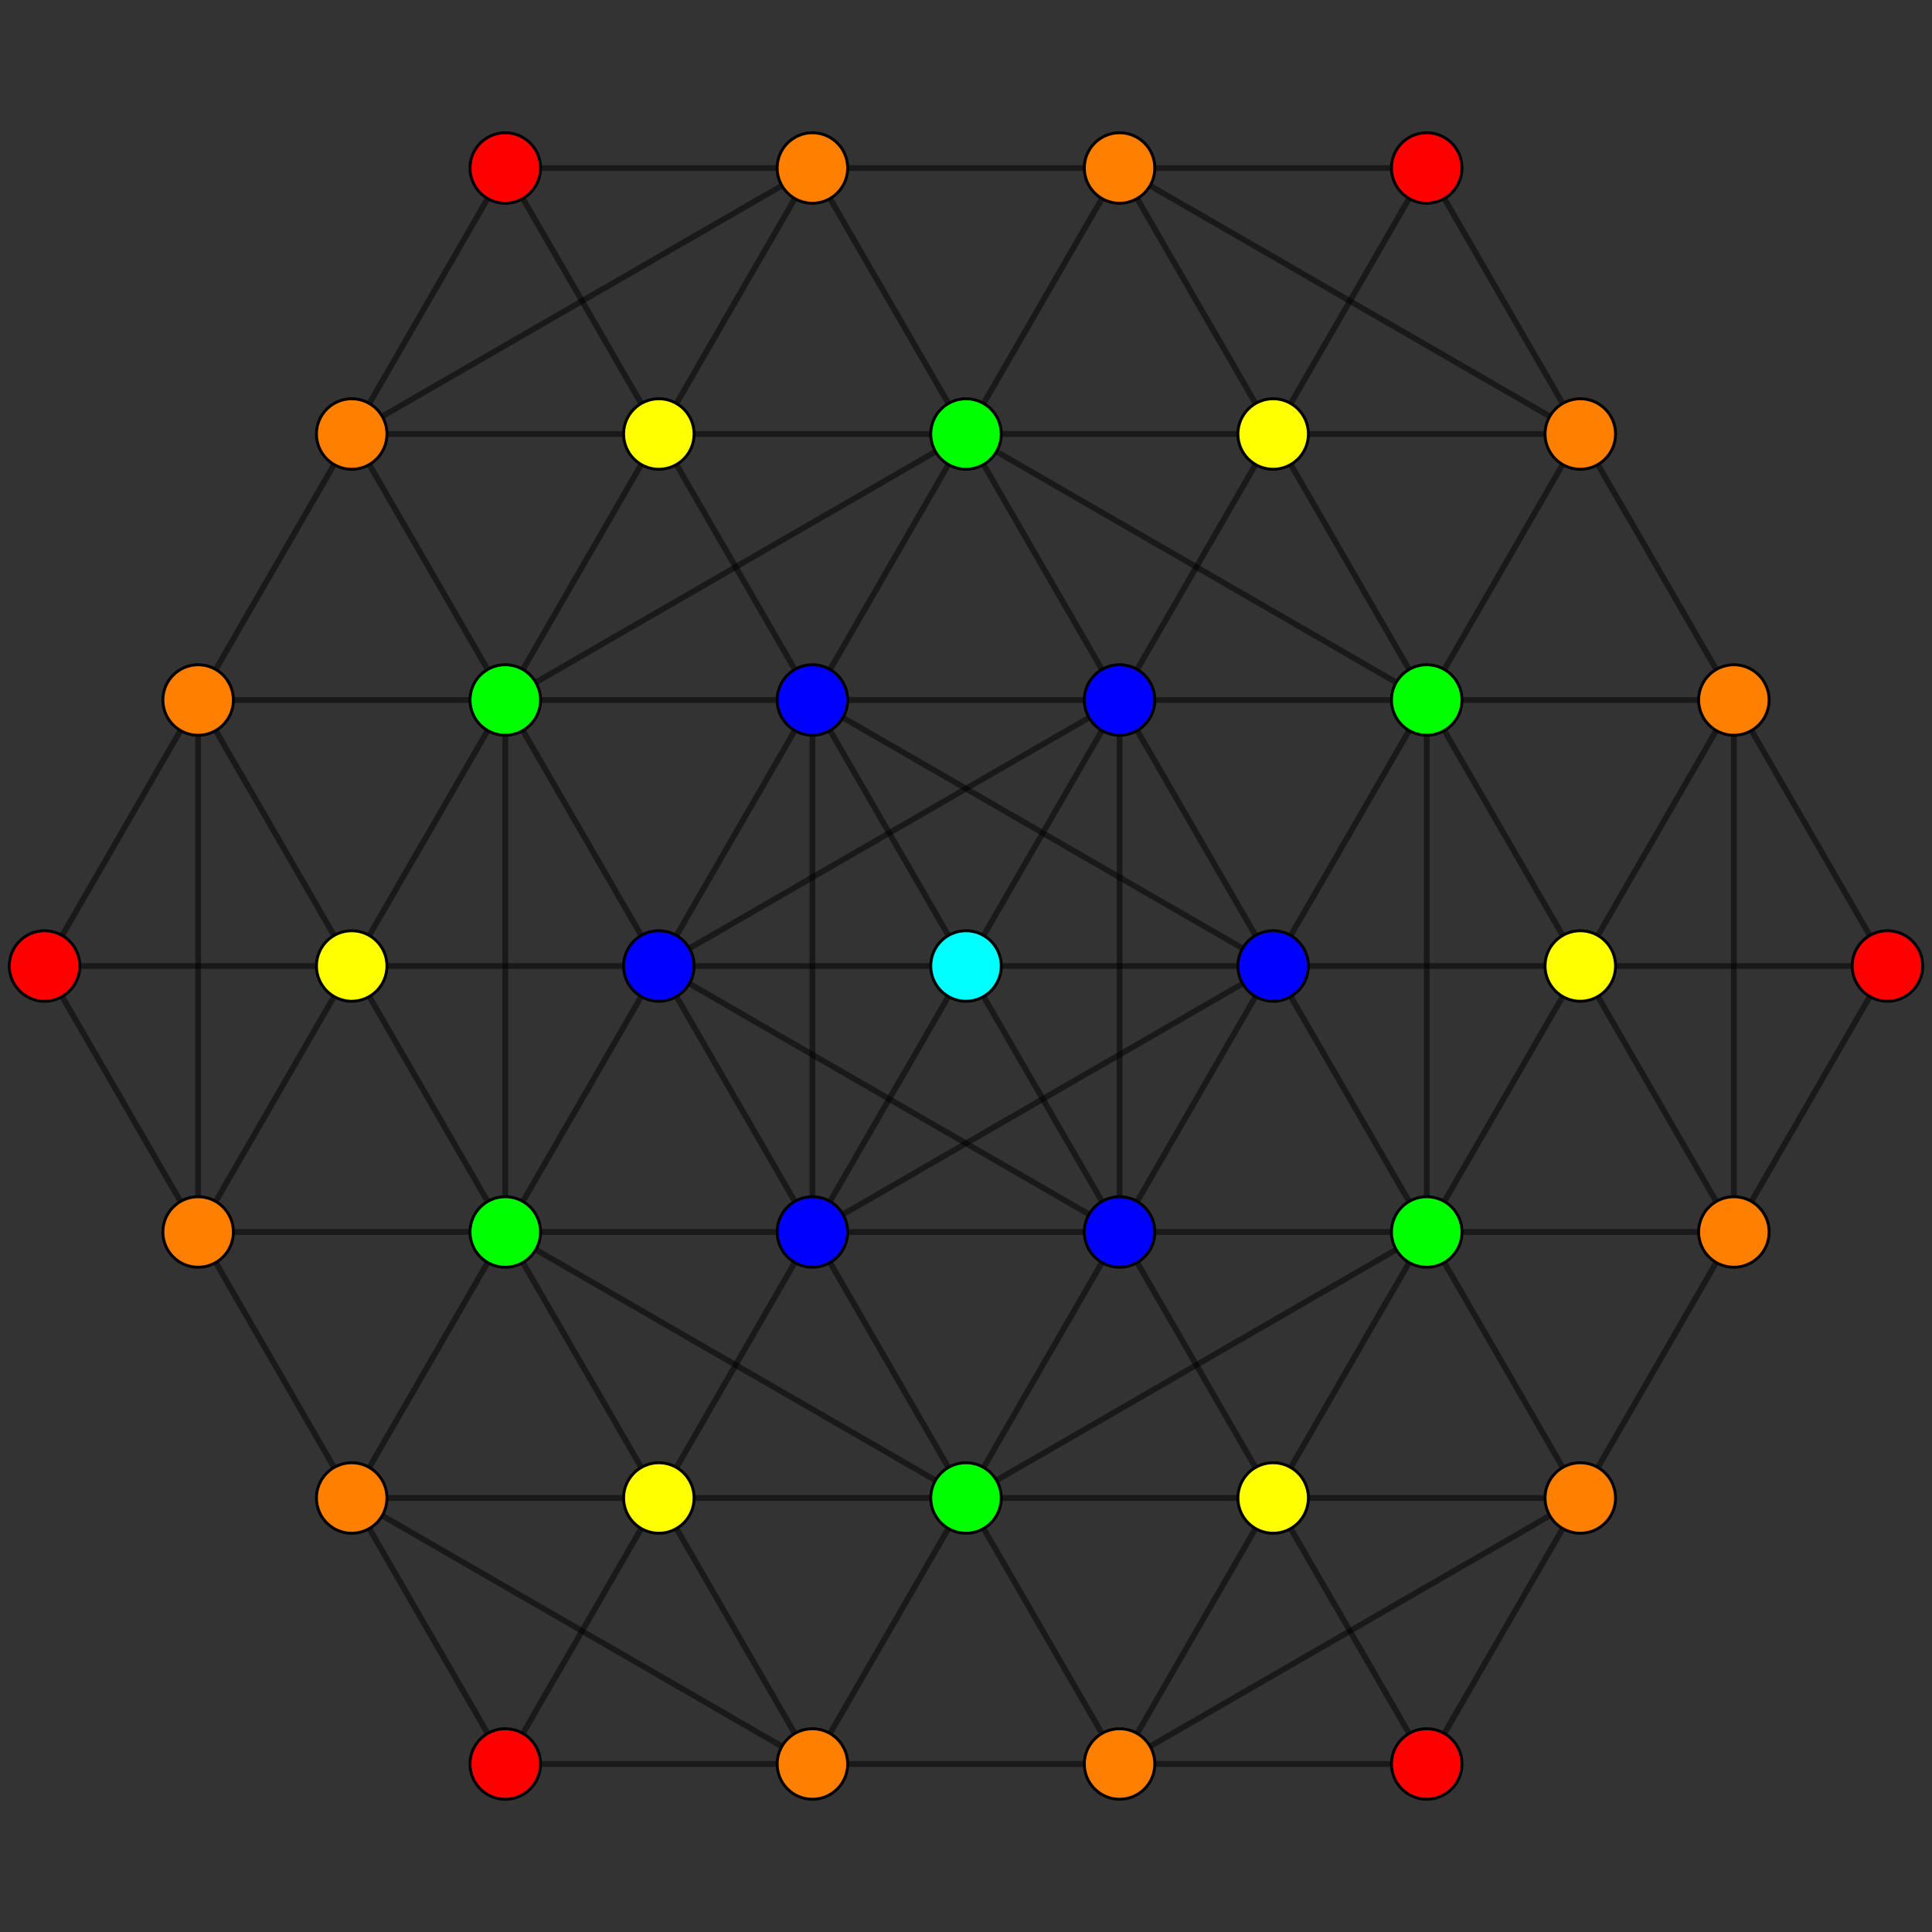 <?xml version="1.0" encoding="UTF-8" standalone="no"?>
<svg
xmlns="http://www.w3.org/2000/svg"
version="1.0"
width="2000" height="2000"
id="1_42_t0_B3.svg">
<rect width="100%" height="100%" fill="#333333" stroke="none"/>
<g style="stroke:#000000;stroke-width:6.0;stroke-opacity:0.50;">
<line x1="364.084" y1="1550.719" x2="364.084" y2="1550.719"/>
<line x1="364.084" y1="1550.719" x2="205.106" y2="1275.359"/>
<line x1="364.084" y1="1550.719" x2="523.063" y2="1826.078"/>
<line x1="364.084" y1="1550.719" x2="682.042" y2="1550.719"/>
<line x1="364.084" y1="1550.719" x2="841.021" y2="1826.078"/>
<line x1="364.084" y1="1550.719" x2="523.063" y2="1275.359"/>
<line x1="205.106" y1="1275.359" x2="205.106" y2="1275.359"/>
<line x1="205.106" y1="1275.359" x2="46.127" y2="1000.000"/>
<line x1="205.106" y1="1275.359" x2="523.063" y2="1275.359"/>
<line x1="205.106" y1="1275.359" x2="364.084" y2="1000.000"/>
<line x1="205.106" y1="1275.359" x2="205.106" y2="724.641"/>
<line x1="46.127" y1="1000.000" x2="46.127" y2="1000.000"/>
<line x1="46.127" y1="1000.000" x2="364.084" y2="1000.000"/>
<line x1="46.127" y1="1000.000" x2="205.106" y2="724.641"/>
<line x1="523.063" y1="1826.078" x2="523.063" y2="1826.078"/>
<line x1="523.063" y1="1826.078" x2="682.042" y2="1550.719"/>
<line x1="523.063" y1="1826.078" x2="841.021" y2="1826.078"/>
<line x1="682.042" y1="1550.719" x2="682.042" y2="1550.719"/>
<line x1="682.042" y1="1550.719" x2="841.021" y2="1275.359"/>
<line x1="682.042" y1="1550.719" x2="841.021" y2="1826.078"/>
<line x1="682.042" y1="1550.719" x2="1000.000" y2="1550.719"/>
<line x1="682.042" y1="1550.719" x2="523.063" y2="1275.359"/>
<line x1="841.021" y1="1275.359" x2="841.021" y2="1275.359"/>
<line x1="841.021" y1="1275.359" x2="1000.000" y2="1000.000"/>
<line x1="841.021" y1="1275.359" x2="1000.000" y2="1550.719"/>
<line x1="841.021" y1="1275.359" x2="1158.979" y2="1275.359"/>
<line x1="841.021" y1="1275.359" x2="1317.958" y2="1000.000"/>
<line x1="841.021" y1="1275.359" x2="523.063" y2="1275.359"/>
<line x1="841.021" y1="1275.359" x2="682.042" y2="1000.000"/>
<line x1="841.021" y1="1275.359" x2="841.021" y2="724.641"/>
<line x1="1000.000" y1="1000.000" x2="1000.000" y2="1000.000"/>
<line x1="1000.000" y1="1000.000" x2="1158.979" y2="1275.359"/>
<line x1="1000.000" y1="1000.000" x2="1317.958" y2="1000.000"/>
<line x1="1000.000" y1="1000.000" x2="682.042" y2="1000.000"/>
<line x1="1000.000" y1="1000.000" x2="841.021" y2="724.641"/>
<line x1="1000.000" y1="1000.000" x2="1158.979" y2="724.641"/>
<line x1="841.021" y1="1826.078" x2="841.021" y2="1826.078"/>
<line x1="841.021" y1="1826.078" x2="1158.979" y2="1826.078"/>
<line x1="841.021" y1="1826.078" x2="1000.000" y2="1550.719"/>
<line x1="1158.979" y1="1826.078" x2="1158.979" y2="1826.078"/>
<line x1="1158.979" y1="1826.078" x2="1476.937" y2="1826.078"/>
<line x1="1158.979" y1="1826.078" x2="1000.000" y2="1550.719"/>
<line x1="1158.979" y1="1826.078" x2="1317.958" y2="1550.719"/>
<line x1="1158.979" y1="1826.078" x2="1635.916" y2="1550.719"/>
<line x1="1476.937" y1="1826.078" x2="1476.937" y2="1826.078"/>
<line x1="1476.937" y1="1826.078" x2="1317.958" y2="1550.719"/>
<line x1="1476.937" y1="1826.078" x2="1635.916" y2="1550.719"/>
<line x1="1000.000" y1="1550.719" x2="1000.000" y2="1550.719"/>
<line x1="1000.000" y1="1550.719" x2="1158.979" y2="1275.359"/>
<line x1="1000.000" y1="1550.719" x2="1317.958" y2="1550.719"/>
<line x1="1000.000" y1="1550.719" x2="1476.937" y2="1275.359"/>
<line x1="1000.000" y1="1550.719" x2="523.063" y2="1275.359"/>
<line x1="1158.979" y1="1275.359" x2="1158.979" y2="1275.359"/>
<line x1="1158.979" y1="1275.359" x2="1317.958" y2="1550.719"/>
<line x1="1158.979" y1="1275.359" x2="1317.958" y2="1000.000"/>
<line x1="1158.979" y1="1275.359" x2="1476.937" y2="1275.359"/>
<line x1="1158.979" y1="1275.359" x2="682.042" y2="1000.000"/>
<line x1="1158.979" y1="1275.359" x2="1158.979" y2="724.641"/>
<line x1="1317.958" y1="1550.719" x2="1317.958" y2="1550.719"/>
<line x1="1317.958" y1="1550.719" x2="1635.916" y2="1550.719"/>
<line x1="1317.958" y1="1550.719" x2="1476.937" y2="1275.359"/>
<line x1="1794.894" y1="1275.359" x2="1794.894" y2="1275.359"/>
<line x1="1794.894" y1="1275.359" x2="1635.916" y2="1550.719"/>
<line x1="1794.894" y1="1275.359" x2="1635.916" y2="1000.000"/>
<line x1="1794.894" y1="1275.359" x2="1476.937" y2="1275.359"/>
<line x1="1794.894" y1="1275.359" x2="1953.873" y2="1000.000"/>
<line x1="1794.894" y1="1275.359" x2="1794.894" y2="724.641"/>
<line x1="1635.916" y1="1550.719" x2="1635.916" y2="1550.719"/>
<line x1="1635.916" y1="1550.719" x2="1476.937" y2="1275.359"/>
<line x1="1635.916" y1="1000.000" x2="1635.916" y2="1000.000"/>
<line x1="1635.916" y1="1000.000" x2="1317.958" y2="1000.000"/>
<line x1="1635.916" y1="1000.000" x2="1476.937" y2="1275.359"/>
<line x1="1635.916" y1="1000.000" x2="1953.873" y2="1000.000"/>
<line x1="1635.916" y1="1000.000" x2="1794.894" y2="724.641"/>
<line x1="1635.916" y1="1000.000" x2="1476.937" y2="724.641"/>
<line x1="1317.958" y1="1000.000" x2="1317.958" y2="1000.000"/>
<line x1="1317.958" y1="1000.000" x2="1476.937" y2="1275.359"/>
<line x1="1317.958" y1="1000.000" x2="841.021" y2="724.641"/>
<line x1="1317.958" y1="1000.000" x2="1476.937" y2="724.641"/>
<line x1="1317.958" y1="1000.000" x2="1158.979" y2="724.641"/>
<line x1="1476.937" y1="1275.359" x2="1476.937" y2="1275.359"/>
<line x1="1476.937" y1="1275.359" x2="1476.937" y2="724.641"/>
<line x1="1635.916" y1="449.281" x2="1635.916" y2="449.281"/>
<line x1="1635.916" y1="449.281" x2="1794.894" y2="724.641"/>
<line x1="1635.916" y1="449.281" x2="1476.937" y2="173.921"/>
<line x1="1635.916" y1="449.281" x2="1317.958" y2="449.281"/>
<line x1="1635.916" y1="449.281" x2="1158.979" y2="173.921"/>
<line x1="1635.916" y1="449.281" x2="1476.937" y2="724.641"/>
<line x1="1794.894" y1="724.641" x2="1794.894" y2="724.641"/>
<line x1="1794.894" y1="724.641" x2="1953.873" y2="1000.000"/>
<line x1="1794.894" y1="724.641" x2="1476.937" y2="724.641"/>
<line x1="1953.873" y1="1000.000" x2="1953.873" y2="1000.000"/>
<line x1="1476.937" y1="173.921" x2="1476.937" y2="173.921"/>
<line x1="1476.937" y1="173.921" x2="1317.958" y2="449.281"/>
<line x1="1476.937" y1="173.921" x2="1158.979" y2="173.921"/>
<line x1="1317.958" y1="449.281" x2="1317.958" y2="449.281"/>
<line x1="1317.958" y1="449.281" x2="1158.979" y2="724.641"/>
<line x1="1317.958" y1="449.281" x2="1158.979" y2="173.921"/>
<line x1="1317.958" y1="449.281" x2="1000.000" y2="449.281"/>
<line x1="1317.958" y1="449.281" x2="1476.937" y2="724.641"/>
<line x1="1158.979" y1="724.641" x2="1158.979" y2="724.641"/>
<line x1="1158.979" y1="724.641" x2="1000.000" y2="449.281"/>
<line x1="1158.979" y1="724.641" x2="841.021" y2="724.641"/>
<line x1="1158.979" y1="724.641" x2="682.042" y2="1000.000"/>
<line x1="1158.979" y1="724.641" x2="1476.937" y2="724.641"/>
<line x1="1158.979" y1="173.921" x2="1158.979" y2="173.921"/>
<line x1="1158.979" y1="173.921" x2="841.021" y2="173.921"/>
<line x1="1158.979" y1="173.921" x2="1000.000" y2="449.281"/>
<line x1="841.021" y1="173.921" x2="841.021" y2="173.921"/>
<line x1="841.021" y1="173.921" x2="523.063" y2="173.921"/>
<line x1="841.021" y1="173.921" x2="1000.000" y2="449.281"/>
<line x1="841.021" y1="173.921" x2="682.042" y2="449.281"/>
<line x1="841.021" y1="173.921" x2="364.084" y2="449.281"/>
<line x1="523.063" y1="173.921" x2="523.063" y2="173.921"/>
<line x1="523.063" y1="173.921" x2="682.042" y2="449.281"/>
<line x1="523.063" y1="173.921" x2="364.084" y2="449.281"/>
<line x1="1000.000" y1="449.281" x2="1000.000" y2="449.281"/>
<line x1="1000.000" y1="449.281" x2="682.042" y2="449.281"/>
<line x1="1000.000" y1="449.281" x2="841.021" y2="724.641"/>
<line x1="1000.000" y1="449.281" x2="523.063" y2="724.641"/>
<line x1="1000.000" y1="449.281" x2="1476.937" y2="724.641"/>
<line x1="682.042" y1="449.281" x2="682.042" y2="449.281"/>
<line x1="682.042" y1="449.281" x2="841.021" y2="724.641"/>
<line x1="682.042" y1="449.281" x2="364.084" y2="449.281"/>
<line x1="682.042" y1="449.281" x2="523.063" y2="724.641"/>
<line x1="841.021" y1="724.641" x2="841.021" y2="724.641"/>
<line x1="841.021" y1="724.641" x2="682.042" y2="1000.000"/>
<line x1="841.021" y1="724.641" x2="523.063" y2="724.641"/>
<line x1="205.106" y1="724.641" x2="205.106" y2="724.641"/>
<line x1="205.106" y1="724.641" x2="364.084" y2="449.281"/>
<line x1="205.106" y1="724.641" x2="364.084" y2="1000.000"/>
<line x1="205.106" y1="724.641" x2="523.063" y2="724.641"/>
<line x1="364.084" y1="449.281" x2="364.084" y2="449.281"/>
<line x1="364.084" y1="449.281" x2="523.063" y2="724.641"/>
<line x1="364.084" y1="1000.000" x2="364.084" y2="1000.000"/>
<line x1="364.084" y1="1000.000" x2="682.042" y2="1000.000"/>
<line x1="364.084" y1="1000.000" x2="523.063" y2="724.641"/>
<line x1="364.084" y1="1000.000" x2="523.063" y2="1275.359"/>
<line x1="682.042" y1="1000.000" x2="682.042" y2="1000.000"/>
<line x1="682.042" y1="1000.000" x2="523.063" y2="724.641"/>
<line x1="682.042" y1="1000.000" x2="523.063" y2="1275.359"/>
<line x1="523.063" y1="724.641" x2="523.063" y2="724.641"/>
<line x1="523.063" y1="724.641" x2="523.063" y2="1275.359"/>
<line x1="523.063" y1="1275.359" x2="523.063" y2="1275.359"/>
<line x1="1476.937" y1="724.641" x2="1476.937" y2="724.641"/>
</g>
<g style="stroke:#000000;stroke-width:3.0;fill:#ff0000">
<circle cx="46.127" cy="1000.000" r="36.5"/>
<circle cx="523.063" cy="1826.078" r="36.5"/>
<circle cx="1476.937" cy="1826.078" r="36.5"/>
<circle cx="1953.873" cy="1000.000" r="36.5"/>
<circle cx="1476.937" cy="173.921" r="36.5"/>
<circle cx="523.063" cy="173.921" r="36.5"/>
</g>
<g style="stroke:#000000;stroke-width:3.0;fill:#ff7f00">
<circle cx="364.084" cy="1550.719" r="36.5"/>
<circle cx="205.106" cy="1275.359" r="36.5"/>
<circle cx="841.021" cy="1826.078" r="36.5"/>
<circle cx="1158.979" cy="1826.078" r="36.5"/>
<circle cx="1794.894" cy="1275.359" r="36.5"/>
<circle cx="1635.916" cy="1550.719" r="36.5"/>
<circle cx="1635.916" cy="449.281" r="36.5"/>
<circle cx="1794.894" cy="724.641" r="36.5"/>
<circle cx="1158.979" cy="173.921" r="36.5"/>
<circle cx="841.021" cy="173.921" r="36.5"/>
<circle cx="205.106" cy="724.641" r="36.5"/>
<circle cx="364.084" cy="449.281" r="36.5"/>
</g>
<g style="stroke:#000000;stroke-width:3.0;fill:#ffff00">
<circle cx="682.042" cy="1550.719" r="36.5"/>
<circle cx="1317.958" cy="1550.719" r="36.5"/>
<circle cx="1635.916" cy="1000.000" r="36.5"/>
<circle cx="1317.958" cy="449.281" r="36.5"/>
<circle cx="682.042" cy="449.281" r="36.5"/>
<circle cx="364.084" cy="1000.000" r="36.5"/>
</g>
<g style="stroke:#000000;stroke-width:3.0;fill:#00ff00">
<circle cx="1000.000" cy="1550.719" r="36.5"/>
<circle cx="1476.937" cy="1275.359" r="36.5"/>
<circle cx="1000.000" cy="449.281" r="36.5"/>
<circle cx="523.063" cy="724.641" r="36.5"/>
<circle cx="523.063" cy="1275.359" r="36.5"/>
<circle cx="1476.937" cy="724.641" r="36.5"/>
</g>
<g style="stroke:#000000;stroke-width:3.0;fill:#00ffff">
<circle cx="1000.000" cy="1000.000" r="36.5"/>
</g>
<g style="stroke:#000000;stroke-width:3.0;fill:#0000ff">
<circle cx="841.021" cy="1275.359" r="36.5"/>
<circle cx="1158.979" cy="1275.359" r="36.5"/>
<circle cx="1317.958" cy="1000.000" r="36.5"/>
<circle cx="1158.979" cy="724.641" r="36.5"/>
<circle cx="841.021" cy="724.641" r="36.5"/>
<circle cx="682.042" cy="1000.000" r="36.5"/>
</g>
</svg>
